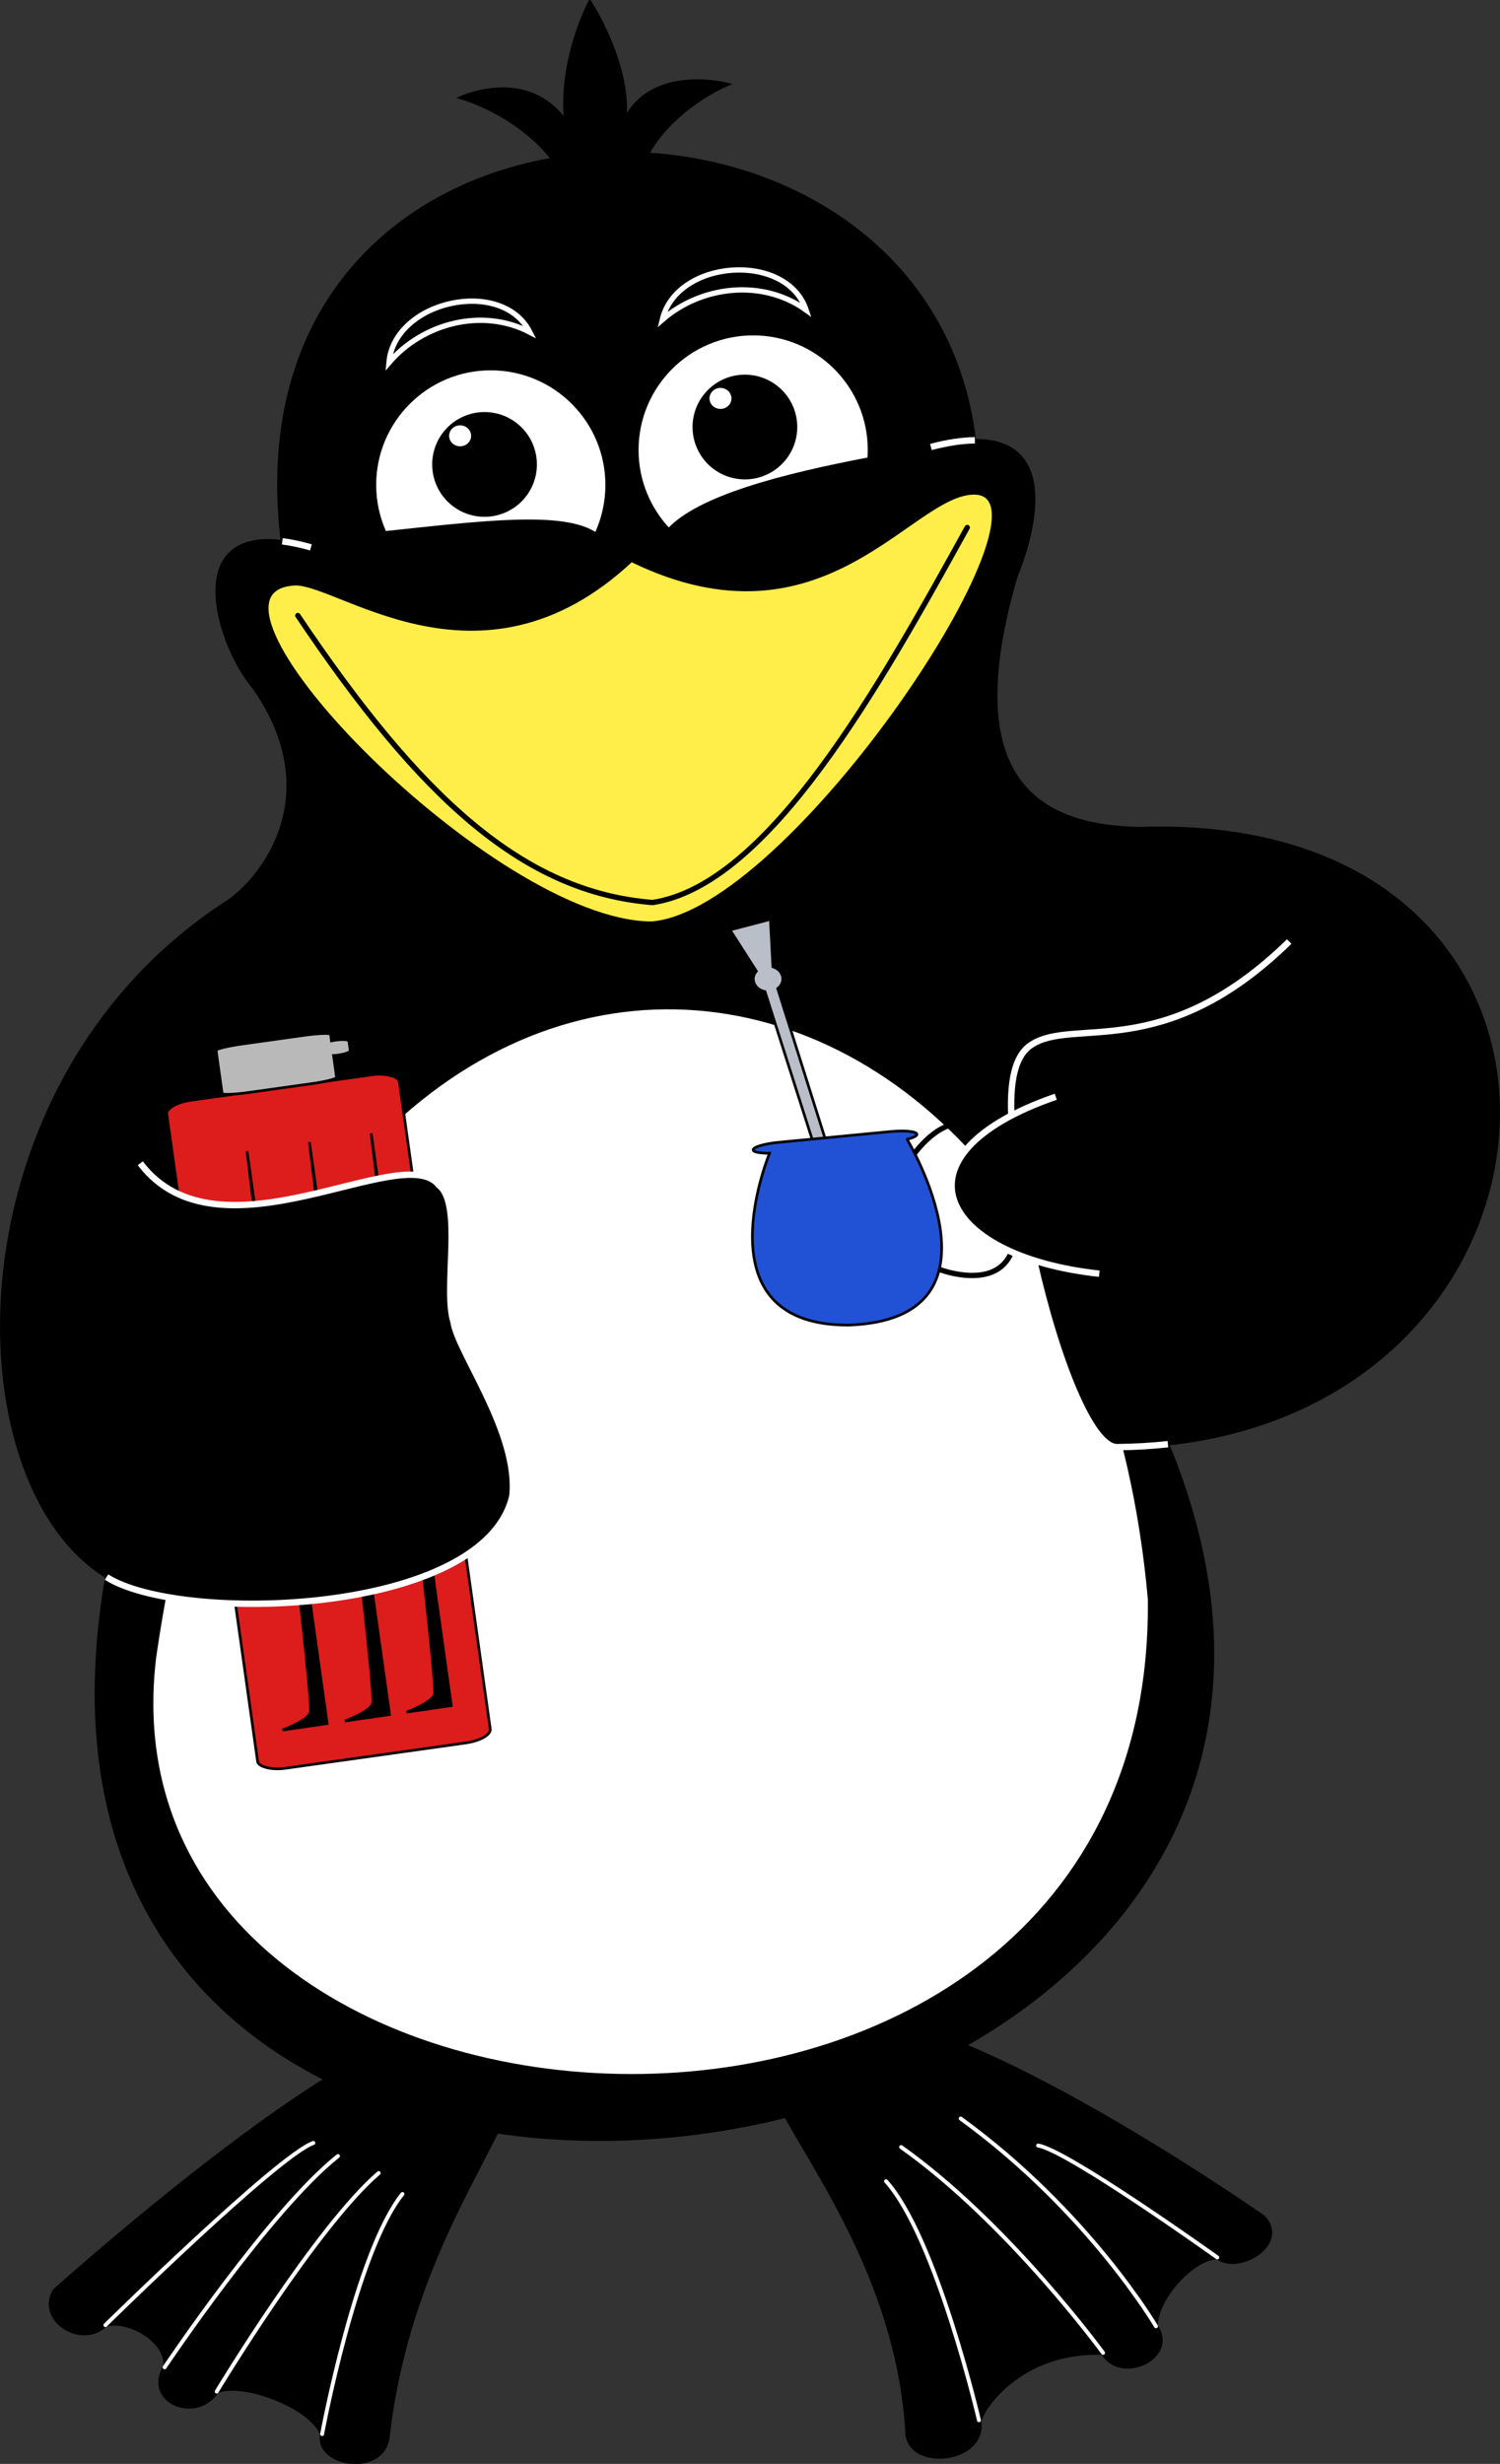 <?xml version="1.0" encoding="UTF-8" standalone="no"?>
<!-- Created with Inkscape (http://www.inkscape.org/) -->
<svg
   xmlns:dc="http://purl.org/dc/elements/1.1/"
   xmlns:cc="http://web.resource.org/cc/"
   xmlns:rdf="http://www.w3.org/1999/02/22-rdf-syntax-ns#"
   xmlns:svg="http://www.w3.org/2000/svg"
   xmlns="http://www.w3.org/2000/svg"
   xmlns:xlink="http://www.w3.org/1999/xlink"
   xmlns:sodipodi="http://sodipodi.sourceforge.net/DTD/sodipodi-0.dtd"
   xmlns:inkscape="http://www.inkscape.org/namespaces/inkscape"
   width="563.642"
   height="925.463"
   id="svg2"
   sodipodi:version="0.32"
   inkscape:version="0.45"
   sodipodi:docbase="/home/juan/Desktop/dibujo_pingüino"
   sodipodi:docname="dibujo.svg"
   inkscape:output_extension="org.inkscape.output.svg.inkscape"
   inkscape:export-filename="/home/juan/Desktop/dibujo.png"
   inkscape:export-xdpi="120.00486"
   inkscape:export-ydpi="120.00486"
   version="1.0"
   sodipodi:modified="true">
  <rect width="100%" height="100%" fill="#333333" stroke="none"/>
  <defs
     id="defs4" />
  <sodipodi:namedview
     id="base"
     pagecolor="#ffffff"
     bordercolor="#666666"
     borderopacity="1.0"
     inkscape:pageopacity="0.0"
     inkscape:pageshadow="2"
     inkscape:zoom="0.79527802"
     inkscape:cx="281.82089"
     inkscape:cy="462.73126"
     inkscape:document-units="px"
     inkscape:current-layer="layer4"
     inkscape:window-width="1280"
     inkscape:window-height="951"
     inkscape:window-x="0"
     inkscape:window-y="27"
     showguides="true"
     inkscape:guide-bbox="true" />
  <g
     inkscape:groupmode="layer"
     id="layer4"
     inkscape:label="SVG_Patas"
     style="display:inline"
     transform="translate(-124.114,-14.435)"
     sodipodi:insensitive="true">
    <g
       id="g3229">
      <path
         id="path3221"
         d="M 163.767,887.673 C 154.481,896.442 138.13,885.515 144.674,874.794 C 144.674,874.794 265.269,766.462 293.101,779.139 L 298.213,734.434 L 314.162,739.648 L 308.759,784.792 C 339.3,794.861 280.198,839.106 269.818,929.588 C 268.368,944.267 242.799,940.721 245.108,928.653 C 240.928,918.297 215.601,908.638 205.666,912.58 C 197.825,924.576 178.192,916.411 186.26,903.126 C 186.97,893.601 172.381,885.16 163.767,887.673 z "
         style="fill:#000000;fill-opacity:1;fill-rule:evenodd;stroke:#000000;stroke-width:1.472px;stroke-linecap:butt;stroke-linejoin:miter;stroke-opacity:1" />
      <g
         style="stroke:#ffffff;stroke-linecap:round;stroke-opacity:1"
         id="g3223">
        <path
           style="fill:none;fill-opacity:1;fill-rule:evenodd;stroke:#ffffff;stroke-width:1.472px;stroke-linecap:round;stroke-linejoin:miter;stroke-opacity:1"
           d="M 245.151,928.699 C 245.151,928.699 257.867,860.326 275.341,838.517"
           id="path3219"
           sodipodi:nodetypes="cc" />
        <path
           style="fill:none;fill-opacity:1;fill-rule:evenodd;stroke:#ffffff;stroke-width:1.472px;stroke-linecap:round;stroke-linejoin:miter;stroke-opacity:1"
           d="M 241.853,819.35 C 228.506,824.091 163.724,887.769 163.724,887.769"
           id="path3217"
           sodipodi:nodetypes="cc" />
        <path
           style="fill:none;fill-opacity:1;fill-rule:evenodd;stroke:#ffffff;stroke-width:1.472px;stroke-linecap:round;stroke-linejoin:miter;stroke-opacity:1"
           d="M 185.977,903.614 C 185.977,903.614 225.525,844.571 251.114,824.266"
           id="path3215"
           sodipodi:nodetypes="cc" />
        <path
           style="fill:none;fill-opacity:1;fill-rule:evenodd;stroke:#ffffff;stroke-width:1.472px;stroke-linecap:round;stroke-linejoin:miter;stroke-opacity:1"
           d="M 266.409,830.653 C 242.826,850.914 205.531,912.739 205.531,912.739"
           id="path9057"
           sodipodi:nodetypes="cc" />
      </g>
    </g>
    <path
       id="path11007"
       style="fill:#000000;fill-opacity:1;fill-rule:evenodd;stroke:#000000;stroke-width:1.472px;stroke-linecap:butt;stroke-linejoin:miter;stroke-opacity:1"
       d="M 581.602,862.397 C 590.153,868.454 608.316,856.74 598.696,847.12 C 598.696,847.12 469.715,756.977 436.223,775.148 L 423.112,716.486 L 403.511,722.59 L 418.408,782.274 C 391.096,791.059 460.649,844.018 465.083,929.069 C 466.97,941.985 494.3,939.045 492.127,923.83 C 493.923,917.234 509.179,897.04 538.598,898.242 C 545.251,909.829 566.629,899.853 558.419,888.077 C 558.636,877.028 572.911,862.153 581.602,862.397 z "
       sodipodi:nodetypes="ccccccccccc" />
    <g
       id="g3255"
       style="fill:none;stroke:#ffffff;stroke-opacity:1">
      <path
         id="path3249"
         d="M 581.537,862.364 C 581.537,862.364 525.242,822.102 514.197,820.32"
         style="fill:none;fill-opacity:1;fill-rule:nonzero;stroke:#ffffff;stroke-width:1.472px;stroke-linecap:round;stroke-linejoin:miter;stroke-opacity:1" />
      <path
         id="path3245"
         d="M 538.607,898.202 C 538.607,898.202 502.977,849.389 462.715,820.885"
         style="fill:none;fill-opacity:1;fill-rule:nonzero;stroke:#ffffff;stroke-width:1.472px;stroke-linecap:round;stroke-linejoin:miter;stroke-opacity:1" />
      <path
         id="path3241"
         d="M 485.081,810.165 C 533.181,845.083 558.479,888.195 558.479,888.195"
         style="fill:none;fill-opacity:1;fill-rule:nonzero;stroke:#ffffff;stroke-width:1.472px;stroke-linecap:round;stroke-linejoin:miter;stroke-opacity:1" />
      <path
         id="path10036"
         d="M 457.055,833.723 C 475.939,854.744 491.972,923.51 491.972,923.51"
         style="fill:none;fill-opacity:1;fill-rule:nonzero;stroke:#ffffff;stroke-width:1.472px;stroke-linecap:round;stroke-linejoin:miter;stroke-opacity:1" />
    </g>
  </g>
  <g
     inkscape:groupmode="layer"
     id="layer2"
     inkscape:label="SVG_Cuerpo"
     style="display:inline"
     transform="translate(-124.114,-14.435)"
     sodipodi:insensitive="true">
    <path
       style="fill:#000000;fill-opacity:1;fill-rule:evenodd;stroke:#000000;stroke-width:1px;stroke-linecap:butt;stroke-linejoin:miter;stroke-opacity:1"
       d="M 357.438,71.938 C 287.413,72.087 218.382,119.554 230.062,217.625 L 230.125,217.75 C 192.076,213.109 206.315,257.516 219.406,272.719 C 247.349,312.571 222.978,343.902 209.906,352.875 C 104.827,420.429 105.903,571.091 164.125,606.75 C 107.435,934.679 684.595,852.072 562.969,556.875 C 725.45,539.232 735.502,319.229 552.219,325.531 C 514.049,324.812 483.663,307.148 506,230.875 C 506,230.875 528.637,179.557 490.438,179.812 L 490.344,179.844 L 490.375,179.781 C 481.786,108.493 419.224,71.806 357.438,71.938 z "
       id="path2240" />
  </g>
  <g
     inkscape:groupmode="layer"
     id="layer7"
     inkscape:label="SVG_Panza"
     style="display:inline"
     transform="translate(-124.114,-14.435)"
     sodipodi:insensitive="true">
    <path
       style="fill:#ffffff;fill-opacity:1;fill-rule:evenodd;stroke:#000000;stroke-width:1px;stroke-linecap:butt;stroke-linejoin:miter;stroke-opacity:1"
       d="M 555.928,615.015 C 530.652,332.738 230.967,298.208 182.334,636.692 C 157.637,838.386 558.827,861.605 555.928,615.015 z "
       id="path12901"
       sodipodi:nodetypes="ccc" />
  </g>
  <g
     inkscape:groupmode="layer"
     id="layer6"
     inkscape:label="SVG_Mate_Termo"
     style="display:inline"
     transform="translate(-124.114,-14.435)"
     sodipodi:insensitive="true">
    <path
       style="fill:none;fill-rule:evenodd;stroke:#000000;stroke-width:2;stroke-linecap:butt;stroke-linejoin:miter;stroke-miterlimit:4;stroke-dasharray:none;stroke-opacity:1"
       d="M 467.418,448.118 C 467.418,448.118 489.425,416.471 502.858,457.148 C 516.844,507.452 476.193,490.923 476.193,490.923"
       id="path5114"
       sodipodi:nodetypes="ccc" />
    <path
       style="fill:#babec8;fill-opacity:1;fill-rule:evenodd;stroke:#000000;stroke-width:1px;stroke-linecap:butt;stroke-linejoin:miter;stroke-opacity:1"
       d="M 413.594,359.75 L 398.406,363.719 L 408.344,379.219 C 407.629,380.035 407.188,381.018 407.188,382.125 C 407.188,384.456 409.055,386.413 411.562,386.875 L 429.812,444.031 L 434.469,443.094 L 416.344,385.75 C 417.498,384.862 418.25,383.575 418.25,382.125 C 418.25,380.007 416.696,378.221 414.531,377.562 L 413.594,359.75 z "
       id="path6085" />
    <path
       style="fill:#2151d4;fill-opacity:1;fill-rule:evenodd;stroke:#000000;stroke-width:1px;stroke-linecap:butt;stroke-linejoin:miter;stroke-opacity:1"
       d="M 462.531,439.25 C 461.351,439.264 460.042,439.339 458.688,439.469 L 416.719,443.5 C 411.3,444.019 407.022,445.298 407.125,446.375 C 407.202,447.182 409.74,447.636 413.281,447.594 C 410.747,453.974 388.997,512.421 443.031,512.156 C 505.616,509.96 465,442.438 465,442.438 L 464.594,442.469 C 467.103,441.875 468.72,441.133 468.656,440.469 C 468.579,439.661 466.072,439.208 462.531,439.25 z "
       id="path5108" />
    <rect
       style="opacity:1;fill:#dd1c1c;fill-opacity:1;fill-rule:nonzero;stroke:#000000;stroke-width:1;stroke-linecap:round;stroke-miterlimit:4;stroke-dasharray:none;stroke-opacity:1"
       id="rect7063"
       width="88.282"
       height="253.497"
       x="124.802"
       y="450.894"
       rx="9.826"
       ry="3.905"
       transform="matrix(0.99,-0.139,0.139,0.99,0,0)" />
    <path
       style="opacity:1;fill:#b9b9b9;fill-opacity:1;fill-rule:nonzero;stroke:#000000;stroke-width:1;stroke-linecap:round;stroke-miterlimit:4;stroke-dasharray:none;stroke-opacity:1"
       d="M 214.918,406.6 C 209.527,407.355 205.234,408.425 205.313,408.987 L 207.575,425.142 C 207.654,425.704 212.076,425.553 217.467,424.798 L 241.018,421.499 C 246.409,420.744 250.672,419.679 250.593,419.117 L 249.44,410.885 C 249.978,410.855 250.548,410.824 251.155,410.739 C 253.76,410.375 255.795,409.621 255.716,409.059 L 255.214,405.469 C 255.135,404.907 252.972,404.742 250.366,405.107 C 249.759,405.192 249.199,405.288 248.673,405.407 L 248.331,402.962 C 248.252,402.4 243.861,402.547 238.47,403.302 L 214.918,406.6 z "
       id="rect7065" />
    <path
       style="fill:#000000;fill-opacity:1;fill-rule:evenodd;stroke:#000000;stroke-width:1px;stroke-linecap:butt;stroke-linejoin:miter;stroke-opacity:1"
       d="M 263.566,440.091 L 293.676,655.082 L 276.926,657.51 C 276.926,657.51 287.666,653.641 287.441,650.244 C 287.819,636.581 263.566,440.091 263.566,440.091 z "
       id="path7070"
       sodipodi:nodetypes="ccccc" />
    <use
       x="0"
       y="0"
       xlink:href="#path7070"
       id="use9016"
       transform="translate(-23.198,3.347)"
       width="744.094"
       height="1052.362" />
    <use
       x="0"
       y="0"
       xlink:href="#path7070"
       id="use9018"
       transform="translate(-46.639,6.732)"
       width="744.094"
       height="1052.362" />
  </g>
  <g
     inkscape:groupmode="layer"
     id="layer3"
     inkscape:label="SVG_Manos"
     style="display:inline"
     transform="translate(-124.114,-14.435)"
     sodipodi:insensitive="true">
    <path
       style="fill:#000000;fill-opacity:1;fill-rule:evenodd;stroke:#ffffff;stroke-width:2.4;stroke-linecap:butt;stroke-linejoin:miter;stroke-miterlimit:4;stroke-dasharray:none;stroke-opacity:1"
       d="M 164.145,606.795 C 191.655,624.447 306.101,621.455 316.638,576.423 C 319.231,552.735 296.107,522.213 294.529,510.938 C 290.571,498.465 298.266,466.729 289.045,459.614 C 275.714,442.204 206.46,490.422 176.817,451.368"
       id="path2211" />
    <path
       id="path4273"
       style="fill:#000000;fill-opacity:1;fill-rule:evenodd;stroke:#ffffff;stroke-width:2.4;stroke-linecap:butt;stroke-linejoin:miter;stroke-miterlimit:4;stroke-opacity:1"
       d="M 562.973,556.887 C 556.897,557.546 550.609,557.923 544.109,557.995 C 534.03,558.539 520.84,524.123 512.676,487.91 C 504.512,451.697 504.66,447.921 504.108,433.062 C 503.557,418.203 506.388,410.366 511.401,407.045 C 527.201,396.149 561.148,414.397 608.546,368.088"
       sodipodi:nodetypes="cccccc" />
    <path
       style="fill:#000000;fill-opacity:1;fill-rule:evenodd;stroke:#ffffff;stroke-width:2.4;stroke-linecap:butt;stroke-linejoin:miter;stroke-miterlimit:4;stroke-dasharray:none;stroke-opacity:1"
       d="M 537.177,492.848 C 476.704,486.311 457.635,448.174 520.833,426.382"
       id="path2244" />
  </g>
  <g
     inkscape:groupmode="layer"
     id="layer5"
     inkscape:label="SVG_Cara"
     style="display:inline"
     transform="translate(-124.114,-14.435)"
     sodipodi:insensitive="true">
    <path
       style="fill:#ffed49;fill-opacity:1;fill-rule:evenodd;stroke:#000000;stroke-width:1px;stroke-linecap:butt;stroke-linejoin:miter;stroke-opacity:1"
       d="M 233.814,233.951 C 249.096,231.27 303.755,278.919 361.396,225.031 C 433.943,260.348 466.6,199.185 490.461,199.721 C 524.847,200.741 421.238,357.281 368.821,361.048 C 309.146,360.652 190.509,238.126 233.814,233.951 z "
       id="path12948"
       sodipodi:nodetypes="ccccc" />
    <path
       style="fill:none;fill-rule:evenodd;stroke:#000000;stroke-width:2;stroke-linecap:round;stroke-linejoin:miter;stroke-miterlimit:4;stroke-dasharray:none;stroke-opacity:1"
       d="M 236.021,245.632 C 281.871,313.965 320.641,349.609 369.348,353.433 C 413.304,346.715 454.959,271.519 487.566,212.573"
       id="path2174"
       sodipodi:nodetypes="ccc" />
    <path
       style="fill:#ffffff;fill-opacity:1;fill-rule:nonzero;stroke:#000000;stroke-width:1;stroke-linecap:round;stroke-miterlimit:4;stroke-dasharray:none;stroke-opacity:1"
       d="M 308.531,153.031 C 284.483,153.031 264.969,172.546 264.969,196.594 C 264.969,202.953 266.36,208.989 268.812,214.438 C 305.572,210.518 335.986,206.746 348.031,214.969 C 350.637,209.383 352.094,203.161 352.094,196.594 C 352.094,172.546 332.579,153.031 308.531,153.031 z "
       id="path3147" />
    <path
       style="fill:#ffffff;fill-opacity:1;fill-rule:nonzero;stroke:#000000;stroke-width:1;stroke-linecap:round;stroke-miterlimit:4;stroke-dasharray:none;stroke-opacity:1"
       d="M 407.125,139.906 C 383.077,139.906 363.562,159.421 363.562,183.469 C 363.562,195.007 368.075,205.484 375.406,213.281 C 386.823,201.12 417.45,193.009 450.562,186.719 C 450.641,185.649 450.688,184.559 450.688,183.469 C 450.688,159.421 431.173,139.906 407.125,139.906 z "
       id="path4118" />
    <path
       style="fill:none;fill-rule:evenodd;stroke:#ffffff;stroke-width:2;stroke-linecap:butt;stroke-linejoin:miter;stroke-miterlimit:4;stroke-dasharray:none;stroke-opacity:1"
       d="M 270.277,150.632 C 282.986,135.82 305.297,129.905 323.212,139.202 C 312.694,118.453 272.299,127.371 270.277,150.632 z "
       id="path4124"
       sodipodi:nodetypes="ccc" />
    <path
       style="fill:none;fill-rule:evenodd;stroke:#ffffff;stroke-width:2;stroke-linecap:butt;stroke-linejoin:miter;stroke-miterlimit:4;stroke-dasharray:none;stroke-opacity:1"
       d="M 372.99,134.519 C 387.711,121.705 410.643,119.085 427.023,130.879 C 419.622,108.825 378.361,111.797 372.99,134.519 z "
       id="path4126"
       sodipodi:nodetypes="ccc" />
    <g
       id="g16804"
       transform="translate(-1.277,-0.511)">
      <path
         transform="matrix(2.199,0,0,2.199,-347.812,-223.189)"
         d="M 306.433 187.622 A 8.445 8.445 0 1 1  289.543,187.622 A 8.445 8.445 0 1 1  306.433 187.622 z"
         sodipodi:ry="8.4449921"
         sodipodi:rx="8.4449921"
         sodipodi:cy="187.62181"
         sodipodi:cx="297.98758"
         id="path4120"
         style="fill:#000000;fill-opacity:1;fill-rule:nonzero;stroke:#000000;stroke-width:1;stroke-linecap:round;stroke-miterlimit:4;stroke-dasharray:none;stroke-opacity:1"
         sodipodi:type="arc" />
      <path
         transform="translate(2.299,8.812)"
         d="M 299.114 169.835 A 3.129 2.938 0 1 1  292.856,169.835 A 3.129 2.938 0 1 1  299.114 169.835 z"
         sodipodi:ry="2.9375"
         sodipodi:rx="3.129076"
         sodipodi:cy="169.83504"
         sodipodi:cx="295.98505"
         id="path16802"
         style="opacity:1;fill:#ffffff;fill-opacity:1;fill-rule:nonzero;stroke:#ffffff;stroke-width:2;stroke-linecap:round;stroke-miterlimit:4;stroke-dasharray:none;stroke-opacity:1"
         sodipodi:type="arc" />
    </g>
    <use
       x="0"
       y="0"
       xlink:href="#g16804"
       id="use16808"
       transform="translate(97.832,-14.049)"
       width="744.094"
       height="1052.362" />
    <path
       style="fill:#000000;fill-opacity:1;fill-rule:evenodd;stroke:#000000;stroke-width:1px;stroke-linecap:butt;stroke-linejoin:miter;stroke-opacity:1"
       d="M 362.054,90.023 C 364.564,59.485 397.82,46.099 397.82,46.099 C 397.82,46.099 369.793,38.57 359.126,58.858 C 360.729,37.561 345.739,14.935 345.739,14.935 C 345.739,14.935 334.236,36.269 336.536,59.695 C 321.895,39.406 297.005,51.119 297.005,51.119 C 297.005,51.119 330.889,60.322 340.511,90.859 L 362.054,90.023 z "
       id="path16812"
       sodipodi:nodetypes="cccccccc" />
    <path
       style="fill:none;fill-opacity:1;fill-rule:evenodd;stroke:#ffffff;stroke-width:2.4;stroke-linecap:butt;stroke-linejoin:miter;stroke-miterlimit:4;stroke-dasharray:none;stroke-opacity:1;display:inline"
       d="M 240.947,220.041 C 236.966,218.903 233.388,218.16 230.18,217.765"
       id="path2242" />
    <path
       style="fill:none;fill-opacity:1;fill-rule:evenodd;stroke:#ffffff;stroke-width:2.4;stroke-linecap:butt;stroke-linejoin:miter;stroke-miterlimit:4;stroke-dasharray:none;stroke-opacity:1;display:inline"
       d="M 473.916,182.322 C 480.394,180.63 485.852,179.857 490.434,179.827"
       id="path4271" />
  </g>
</svg>
